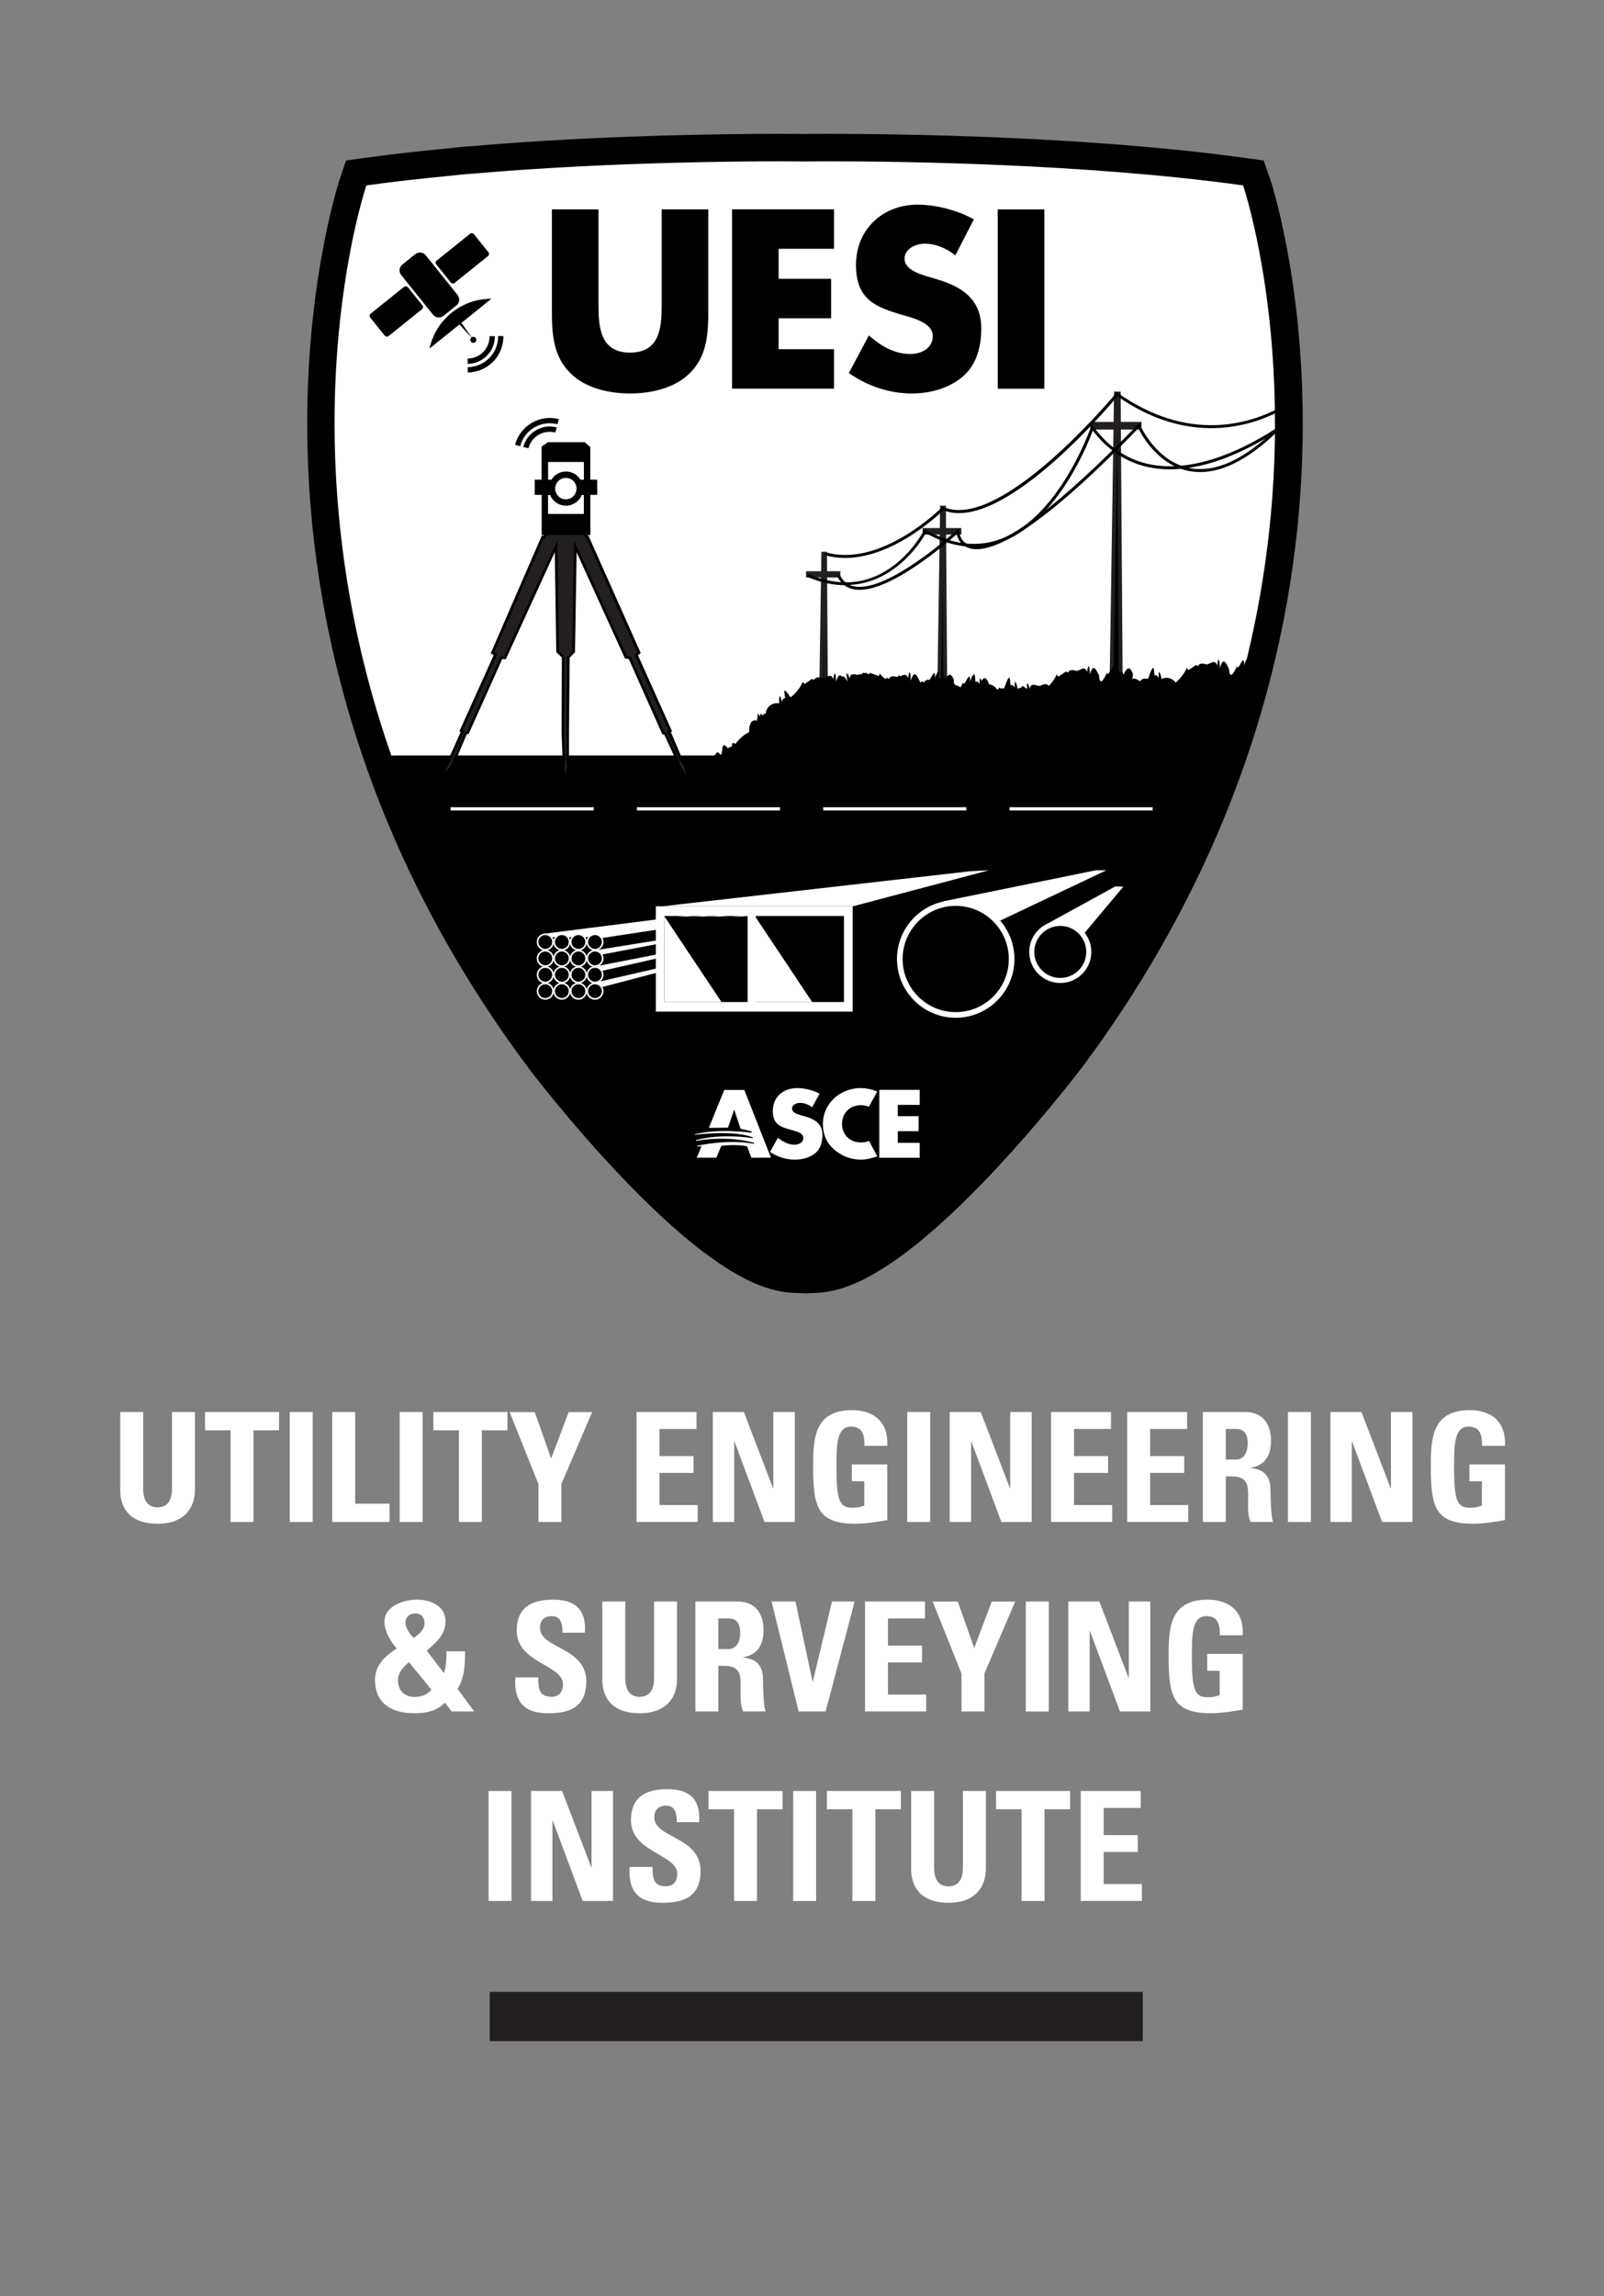 <?xml version="1.0" encoding="UTF-8"?>
<svg id="Layer_1" xmlns="http://www.w3.org/2000/svg" version="1.1" viewBox="0 0 216 309">
  <rect x="0" y="0" width="216" height="309" fill="#808080" stroke="none"/>
  <!-- Generator: Adobe Illustrator 29.1.0, SVG Export Plug-In . SVG Version: 2.1.0 Build 142)  -->
  <defs>
    <style>
      .st0 {
        fill: none;
      }

      .st1 {
        fill: #f5a71e;
      }

      .st1, .st2, .st3 {
        fill-rule: evenodd;
      }

      .st4, .st3 {
        fill: #231f20;
      }

      .st5 {
        fill: #010101;
        stroke: #231f20;
        stroke-miterlimit: 10;
        stroke-width: .5px;
      }

      .st6 {
        fill: #fff;
      }
    </style>
  </defs>
  <g>
    <polygon class="st6" points="173.58 78.9 173.58 56.53 170.79 31.38 168.46 22.93 140.21 21.14 110.68 20.03 72.97 21.59 47.68 24.04 44.56 36.98 43.67 59.6 45.67 81.14 51.4 102.21 166.83 102.21 173.58 78.9"/>
    <polygon class="st5" points="150.98 98.86 149.57 98.86 150.27 52.95 150.66 52.95 150.98 98.86"/>
    <rect class="st5" x="147.08" y="57.03" width="6.39" height=".52"/>
    <polygon class="st5" points="127.37 102.21 126.33 102.21 126.85 68.3 127.13 68.3 127.37 102.21"/>
    <rect class="st5" x="124.49" y="71.31" width="4.72" height=".38"/>
    <polygon class="st5" points="111.31 104.04 110.41 104.04 110.86 74.5 111.11 74.5 111.31 104.04"/>
    <rect class="st5" x="108.8" y="77.12" width="4.11" height=".34"/>
    <path d="M113.81,75.08c-.92,0-1.84-.12-2.76-.39l.11-.38c7.46,2.18,15.59-5.94,15.67-6.03l.1-.1.13.05c7.7,3.35,23.07-15.12,23.22-15.3l.12-.14.15.11c9.46,6.67,17.6,4.15,21.61,2.06l.19.35c-4.07,2.12-12.31,4.68-21.87-1.98-1.55,1.85-15.72,18.44-23.45,15.33-.83.81-6.88,6.42-13.21,6.42Z"/>
    <path d="M115.74,79.37c-.27,0-.53-.02-.77-.07-1.01-.19-1.76-.78-2.23-1.76l.36-.17c.42.87,1.06,1.37,1.95,1.54,4.55.87,13.69-7.47,13.78-7.56l.31-.28.02.42c0,.06.1,1.4,1.37,1.86,4.52,1.67,16.15-9.43,22.67-16.2l.21-.22.12.28s2.15,4.91,6.65,5.78c3.52.68,7.54-1.2,11.94-5.58l.28.28c-4.5,4.49-8.64,6.4-12.3,5.69-4.08-.79-6.28-4.68-6.81-5.75-14.44,14.95-20.42,17.01-22.9,16.09-1.07-.4-1.44-1.31-1.56-1.83-1.51,1.34-8.63,7.48-13.08,7.48Z"/>
    <path d="M113.83,78.75c-1.54,0-3.24-.32-5.1-1.11l.16-.37c4.28,1.81,8.18,1.38,11.61-1.28,2.57-1.99,3.89-4.56,3.91-4.59l.1-.19.18.1c3.54,2.01,6.95,2.41,10.15,1.19,7.9-3,12.02-14.91,12.06-15.03l.12-.36.23.31c7.56,10.29,20.39,3.13,25.56-.42l.23.33c-5.21,3.59-18.09,10.76-25.88.62-.33.9-1.33,3.4-2.95,6.11-1.87,3.13-4.99,7.21-9.22,8.81-3.27,1.24-6.73.87-10.31-1.12-.64,1.12-4.28,6.98-10.83,6.98Z"/>
    <g>
      <path d="M95.38,28.18v13.57c0,3.1-.13,6.18-2.53,8.51-2.02,1.98-5.18,2.69-8,2.69s-5.98-.7-8-2.69c-2.4-2.34-2.53-5.41-2.53-8.51v-13.57h6.27v12.71c0,3.14.22,6.56,4.26,6.56s4.26-3.42,4.26-6.56v-12.71h6.27Z"/>
      <path d="M104.85,33.49v4.03h7.07v5.31h-7.07v4.16h7.46v5.31h-13.73v-24.13h13.73v5.31h-7.46Z"/>
      <path d="M128.66,34.39c-1.15-.96-2.62-1.6-4.16-1.6-1.15,0-2.69.67-2.69,2.02s1.7,1.95,2.78,2.3l1.6.48c3.36.99,5.95,2.69,5.95,6.59,0,2.4-.58,4.86-2.5,6.5-1.89,1.6-4.42,2.27-6.85,2.27-3.04,0-6.02-1.02-8.48-2.75l2.69-5.06c1.57,1.38,3.42,2.5,5.57,2.5,1.47,0,3.04-.74,3.04-2.43s-2.46-2.37-3.81-2.75c-3.94-1.12-6.53-2.14-6.53-6.82s3.49-8.1,8.32-8.1c2.43,0,5.41.77,7.55,1.98l-2.5,4.86Z"/>
      <path d="M140.63,52.31h-6.27v-24.13h6.27v24.13Z"/>
    </g>
    <g>
      <path d="M56.7,33.92h2.24c.55,0,1,.45,1,1v6.85c0,.55-.45,1-1,1h-2.24c-.55,0-1-.45-1-1v-6.85c0-.55.45-1,1-1Z" transform="translate(-11.27 44.65) rotate(-38.76)"/>
      <path d="M59.39,32.84h5.76c.21,0,.37.17.37.37v3.11c0,.21-.17.37-.37.37h-5.76c-.21,0-.37-.17-.37-.37v-3.12c0-.21.17-.37.37-.37Z" transform="translate(-8.06 46.64) rotate(-38.76)"/>
      <rect x="50.12" y="39.98" width="6.51" height="3.86" rx=".37" ry=".37" transform="translate(-14.49 42.66) rotate(-38.77)"/>
      <path d="M60.82,42.08c-1.58,1.27-2.58,2.98-2.98,4.82l8.33-6.69c-1.88-.01-3.77.6-5.35,1.87"/>
      <polygon points="63.61 45.55 61.38 43.13 61.73 42.85 63.61 45.55"/>
      <path d="M64,46.04c-.17.14-.43.11-.57-.06-.14-.17-.11-.43.06-.57.17-.14.43-.11.57.06.14.17.11.43-.06.57"/>
    </g>
    <path d="M65.9,48.17c-.8.81-1.85,1.23-2.91,1.24v.71c1.25-.01,2.48-.5,3.42-1.45.93-.95,1.39-2.2,1.38-3.44h-.71c0,1.07-.38,2.13-1.18,2.94"/>
    <path d="M66.64,45.24h-.71c0,.77-.28,1.54-.85,2.12-.58.59-1.34.88-2.1.89v.71c.95,0,1.89-.38,2.61-1.11.71-.73,1.06-1.68,1.05-2.62"/>
    <g>
      <path d="M71.95,57.52c-.98.58-1.64,1.5-1.9,2.53l-.69-.18c.31-1.2,1.08-2.28,2.23-2.96,1.15-.68,2.47-.82,3.67-.51l-.18.69c-1.03-.27-2.15-.14-3.13.43"/>
      <path d="M74.97,57.51l-.18.69c-.74-.19-1.55-.1-2.26.31-.71.42-1.18,1.08-1.37,1.82l-.69-.18c.24-.92.82-1.74,1.7-2.25.88-.52,1.88-.63,2.8-.39"/>
    </g>
    <path d="M53.77,104.63s.02.05.03.07c0-.02,0-.03,0-.05,0,0-.02-.01-.02-.02"/>
    <path d="M54.19,105.73c-.13-.34-.26-.69-.39-1.03.05,1.06.28,1.4.39,1.03"/>
    <path d="M52.84,105.56c-.13.05-.51-.1-1-.46-.05-.07-.11-.13-.16-.17.58,2.03.51,2.27,1.16.63"/>
    <polygon class="st2" points="75.6 69.13 75.93 69.2 76.77 69.2 76.83 69.53 76.84 69.59 76.54 69.59 75.54 69.39 75.56 69.29 75.6 69.13"/>
    <polygon class="st2" points="75.54 69.39 75.52 69.53 75.5 69.66 76.18 69.8 77.18 69.89 76.88 69.8 76.84 69.59 76.54 69.59 75.54 69.39"/>
    <polygon class="st2" points="75.17 69.53 75.1 69.53 74.77 69.86 74.73 70.06 74.83 70.07 74.84 69.99 75.11 69.9 75.17 69.53"/>
    <polygon class="st2" points="75.17 69.53 75.35 69.53 75.52 69.53 75.5 69.66 75.47 69.8 75.11 69.9 75.17 69.53"/>
    <polygon class="st1" points="76.83 69.53 77 69.53 77.24 69.53 77.79 70.06 78.19 70.24 78.52 70.99 77.52 70.99 77.52 70.78 77.52 70.78 77.52 70.69 77.52 70.68 77.52 69.99 77.18 69.89 76.88 69.8 76.84 69.59 76.83 69.53"/>
    <polygon class="st2" points="78.73 69.99 78.33 69.8 77.79 70.06 78.19 70.24 78.73 69.99"/>
    <polygon class="st2" points="73.62 69.99 74.02 69.8 74.56 70.06 74.37 70.15 74.15 70.25 73.62 69.99"/>
    <polygon class="st2" points="74.56 70.06 74.77 69.86 74.73 70.06 74.83 70.07 74.83 70.15 74.37 70.15 74.56 70.06"/>
    <polygon class="st2" points="60.36 103.4 60.44 103.16 60.19 103.5 59.56 104.31 59.27 104.93 59.73 104.32 59.81 104.31 60.27 103.54 60.36 103.4"/>
    <polygon class="st2" points="93.27 104.27 93.19 104.31 93.62 105.23 93.77 105.16 93.67 104.83 93.67 104.83 93.27 104.27"/>
    <path d="M93.29,105.33c0-.42.29-.76.65-.76s.64.34.64.76-.29.76-.64.76-.65-.34-.65-.76"/>
    <path class="st0" d="M76.2,65.58c.47,0,.89-.23,1.15-.59h-2.31c.26.35.68.59,1.15.59Z"/>
    <path class="st0" d="M76.2,62.7c-.29,0-.57.09-.8.24h1.59c-.23-.15-.5-.24-.8-.24Z"/>
    <path class="st0" d="M76.2,66.44c-.96,0-1.79-.6-2.13-1.44h-.28v2.55h4.82v-2.55h-.28c-.34.84-1.16,1.44-2.13,1.44Z"/>
    <path class="st0" d="M73.8,62.94h.45c.41-.66,1.12-1.1,1.95-1.1s1.55.44,1.95,1.1h.46v-2.38h-4.82v2.38Z"/>
    <path class="st0" d="M96.56,101.65h-.07s.02.06.03.1c.01-.04.03-.07.04-.1Z"/>
    <path class="st0" d="M96.89,101.65h-.07s0,.01,0,.02c.02-.01.04-.01.06-.02Z"/>
    <path d="M168.22,89.66c-.11.07-.22.14-.32.19.03-.12.05-.24.07-.38.26-2.33-.82,1.2-.44-.08,0-1.66-.81,1.17-.96.24-.11.3-.21.49-.29.61-.29.56-.7,1.06-.79-.29-.03-.04-.05-.09-.08-.13-.03,0-.05-.06-.07-.13-.03-.06-.07-.13-.1-.19,0,.01-.01.02-.02.03,0-.02,0-.03.01-.05-.28-.51-.56-.87-.97.41.04-.77-.18-1.88-.35-.34-.35-1.03-1.11.02-1.55-.17-.45-.13-.83-.15-1.05.26l-.26-.15-1.02.7c-.07-.12-.15-.21-.23-.28-.32.73-.84,1.39-1.49,1.95-.27-.39-.71-.65-1.23-.65-.24,0-.46.06-.66.16-.12-.74-.47-1.57-.38-.13-.19-.35-.38-.41-.58-.36-.05-.9-.07-1.88-.85.45-.04,0-.08.02-.13,0-.43-.04-.77,0-.94.36-.33-.19-.65-.46-.99-.37.01.23-.04.66-.02,0-.04.01-.07.03-.11.05.02-.04.04-.07.05-.11.03-.07.05-.07.06-.04,0-.15.01-.34.03-.58-.3-.61-.59-1.29-1.28.17-.16-.74-.55-.23-.89-.09.03-.12.05-.24.07-.38.26-2.33-.82,1.2-.44-.08,0-1.66-.81,1.17-.96.24-.11.3-.21.49-.29.61-.29.56-.7,1.06-.79-.29-.03-.04-.05-.09-.08-.13-.03,0-.05-.06-.07-.13-.03-.06-.07-.13-.1-.19,0,.01-.01.02-.02.03,0-.02,0-.03.01-.05-.28-.51-.56-.87-.97.41.04-.77-.18-1.88-.35-.34-.35-1.03-1.11.02-1.55-.17-.45-.13-.83-.15-1.05.26l-.26-.15-1.02.7c-.07-.12-.15-.21-.23-.28-.24.56-.61,1.07-1.05,1.53-.29-.35-.66-.27-1.07-.06-.4.27-1.33-.64-1.49.44-.36-1.22-.44-.67-.36-.02-.08-.04-.16-.07-.25-.09-.29-.37-.46-.29-.58-.03-.16.02-.32.06-.46.13-.12-.74-.47-1.57-.38-.13-.19-.35-.39-.41-.58-.36-.05-.9-.07-1.88-.85.45-.02,0-.03,0-.05,0-.04-.02-.08-.03-.1,0-.13-.01-.25,0-.37,0-.12-.15-.21-.2-.19.03-.09.03-.17.08-.23.15-.22-.4-.63-.68-1.12-.74,0-.05,0-.08,0-.13-.26-.52-.51-1.08-1-.33-.14-.43-.3-.56-.24.43,0,0,0,0,0,.02-.03-.05-.06-.08-.08-.12-.07-.17-.16-.22-.26-.21-.08-.03-.15-.03-.23-.01-.04-.62-.06-1.27-.32-.87-.2.1-.67,1.64-.4.72,0-1.66-.81,1.17-.96.24-.11.3-.21.49-.29.61-.01.02-.02.04-.04.07-.25-.15-.49-.32-.75-.32,0-.01,0-.02,0-.03-.03-.04-.05-.09-.08-.14-.03,0-.05-.06-.07-.13,0,0,0-.01,0-.02,0-.11,0-.23.02-.37-.28-.56-.55-1.16-1.12-.14-.05-.41-.17-.6-.27.03-.1-.14-.22-.13-.36-.06-.12-.05-.25-.04-.38,0,0-.05.02-.09.03-.13.26-2.33-.82,1.2-.44-.08,0-1.29-.48.13-.78.39-.05,0-.09,0-.14,0-.02-.03-.04-.07-.05-.15-.02.06-.04.1-.06.15-.19.02-.36.11-.48.33l-.26-.15-.26.18c0-.06-.02-.11-.02-.18-.03-.04-.05-.09-.08-.14-.03,0-.05-.06-.07-.13-.03-.06-.07-.13-.1-.19,0,.01-.01.02-.02.03,0-.02,0-.03.01-.05-.28-.51-.56-.87-.97.41.04-.77-.18-1.88-.35-.34-.25-.73-.7-.42-1.1-.24-.05-.22-.14-.26-.31.08-.05,0-.09,0-.13-.02-.45-.13-.83-.15-1.05.26l-.26-.15-.25.17c-.26-.22-.5-.45-.7-.71-.06.09-.11.19-.15.32l-1.16-.43-.21.21c-.2-.21-.42-.24-.66-.17-.03-.14-.09-.08-.17.05-.08.04-.17.08-.25.13-.02.02-.05.02-.08.03-.04-.15-.12-.1-.22.03-.45-.03-1.09-.38-1.16.48-.54-1.45-.49-.32-.26.42-.42-.67-.65-.8-.81-.68-.23-.3-.47-.31-.79.7.04-.77-.18-1.88-.35-.34-.35-1.03-1.11.02-1.55-.17-.45-.13-.83-.15-1.05.26l-.26-.15-1.02.7c-.07-.12-.15-.21-.23-.28-.35.79-.93,1.5-1.65,2.08-1.08-1.63-.88-.74-.72.1-.2,0-.37.11-.47.49-.26-1.42-.4-.53-.34.22-.22-.04-.45-.05-.68.01-.62.16-1.05.66-1.12,1.23,0,.03-.01.06-.02.09-.2.08-.35.18-.48.29-.19-.45-.24-.22-.28.14-.11-.18-.2-.32-.28-.42-.05.33-.09.66-.14.98,0,0,0,0,0,.01-.96-.31-1.06.95-1.06,1.55-.73.31-1.33.93-1.87,1.59-.38-.39-.42,0-.47.36-.19.03-.37.09-.53.19-.87-1.07-.67.29-.85.82-.05.01-.1.03-.15.05-.53-.7-.54-.04-.87.25l70.01.31c.82-1.28,1.72-3.08,2.12-4.37.92-2.98-1.7-5.73,0-8.18Z"/>
    <path d="M170.9,23.71l-.73-2.12-2.21-.3c-21.6-3-47.15-3.27-56.17-3.28-2.1,0-3.3.02-3.31.02h-.19s0,0,0,0c0,0-1.21-.02-3.31-.02-6.47,0-21.47.14-37.39,1.33-1.1.08-2.2.17-3.3.27-1.23.08-2.51.18-3.8.34-3.9.37-7.85.81-11.68,1.34l-1.08.15-1.13.16-.72,2.12c-.1.29-4.49,13.21-4.51,33.23v.08c0,22.66,5.71,54.44,29.78,86.66l.03.05.02.03c.5.66,5.76,7.53,12.41,14.51,3.49,3.66,7.36,7.38,11.23,10.29,3.88,2.87,7.75,5.18,11.98,5.41l1.15.04.33.02h.52s1.14-.06,1.14-.06c2.14-.1,4.19-.77,6.17-1.73,1.97-.97,3.89-2.24,5.82-3.67,5.79-4.37,11.65-10.55,16.13-15.66,2.23-2.56,4.11-4.84,5.44-6.5.66-.83,1.19-1.5,1.55-1.96.18-.23.32-.41.42-.54h-.01s.1-.1.1-.1l.08-.11c7.95-10.65,13.89-21.26,18.29-31.5h0c8.85-20.61,11.45-39.75,11.48-54.87h0s0-.34,0-.34c0-20.04-4.41-33-4.5-33.27ZM171.7,57v.02c0,12.53-1.79,27.91-7.64,44.64h-67.18s-.75-.08-.78,0h-43.13s-.25.03-.25.03c0,0-.03-.04-.04-.07-.01-.03-.02-.06-.03-.09-5.81-16.67-7.59-32.01-7.6-44.5v-.04c0-9.74,1.08-17.76,2.15-23.35,1.02-5.3,2.04-8.39,2.14-8.69,3.75-.52,7.63-.95,11.53-1.32,1.23-.15,2.44-.25,3.68-.33,1.12-.1,2.22-.18,3.3-.27,15.77-1.18,30.7-1.32,37.11-1.32,2.12,0,3.26.02,3.31.02h.24s1.15-.02,3.27-.02c8.92,0,34.38.28,55.62,3.24.24.72,4.28,13.07,4.29,31.95,0,.04,0,.07,0,.1Z"/>
    <g>
      <polygon class="st6" points="79.52 125.76 103.38 122.76 103.81 122.76 81 126.24 79.52 125.76"/>
      <polygon class="st6" points="77.33 125.65 101.19 122.66 101.62 122.66 78.81 126.13 77.33 125.65"/>
      <polygon class="st6" points="75.18 125.65 99.05 122.66 99.47 122.66 76.66 126.13 75.18 125.65"/>
      <polygon class="st6" points="73.26 125.65 96.81 122.66 97.23 122.66 74.42 126.13 73.26 125.65"/>
      <polygon class="st6" points="79.52 127.98 103.38 124.14 103.81 124.14 81 128.46 79.52 127.98"/>
      <polygon class="st6" points="79.52 130.18 103.38 125.51 103.81 125.51 81 130.66 79.52 130.18"/>
      <polygon class="st6" points="79.52 132.37 103.38 126.86 103.81 126.86 81 132.85 79.52 132.37"/>
      <g>
        <path d="M80.12,127.8c-.57,0-1.04-.47-1.04-1.04s.47-1.04,1.04-1.04,1.04.47,1.04,1.04c0,.57-.47,1.04-1.04,1.04"/>
        <path d="M80.12,130.01c-.57,0-1.04-.47-1.04-1.04,0-.57.47-1.04,1.04-1.04s1.04.47,1.04,1.04c0,.57-.47,1.04-1.04,1.04"/>
        <path d="M80.12,132.21c-.57,0-1.04-.47-1.04-1.04,0-.57.47-1.04,1.04-1.04s1.04.47,1.04,1.04-.47,1.04-1.04,1.04"/>
        <path d="M80.12,134.42c-.57,0-1.04-.47-1.04-1.04,0-.57.47-1.04,1.04-1.04s1.04.47,1.04,1.04c0,.57-.47,1.04-1.04,1.04"/>
        <path d="M77.89,127.8c-.57,0-1.04-.47-1.04-1.04,0-.57.47-1.04,1.04-1.04s1.04.47,1.04,1.04c0,.57-.47,1.04-1.04,1.04"/>
        <path d="M77.89,130.01c-.57,0-1.04-.47-1.04-1.04s.47-1.04,1.04-1.04,1.04.47,1.04,1.04c0,.57-.47,1.04-1.04,1.04"/>
        <path d="M77.89,132.21c-.57,0-1.04-.47-1.04-1.04,0-.57.47-1.04,1.04-1.04s1.04.47,1.04,1.04c0,.57-.47,1.04-1.04,1.04"/>
        <path d="M77.89,134.42c.57,0,1.04-.47,1.04-1.04s-.47-1.04-1.04-1.04-1.04.47-1.04,1.04c0,.57.47,1.04,1.04,1.04"/>
        <path d="M75.66,127.8c-.57,0-1.04-.47-1.04-1.04,0-.57.47-1.04,1.04-1.04s1.04.47,1.04,1.04c0,.57-.47,1.04-1.04,1.04"/>
        <path d="M75.66,130.01c-.57,0-1.04-.47-1.04-1.04,0-.57.47-1.04,1.04-1.04s1.04.47,1.04,1.04c0,.57-.47,1.04-1.04,1.04"/>
        <path d="M75.66,132.21c-.57,0-1.04-.47-1.04-1.04,0-.57.47-1.04,1.04-1.04s1.04.47,1.04,1.04c0,.57-.47,1.04-1.04,1.04"/>
        <path d="M75.66,134.42c-.57,0-1.04-.47-1.04-1.04s.47-1.04,1.04-1.04,1.04.47,1.04,1.04c0,.57-.47,1.04-1.04,1.04"/>
        <path d="M73.43,127.8c-.57,0-1.04-.47-1.04-1.04,0-.57.47-1.04,1.04-1.04s1.04.47,1.04,1.04c0,.57-.47,1.04-1.04,1.04"/>
        <path d="M73.43,130.01c-.57,0-1.04-.47-1.04-1.04,0-.57.47-1.04,1.04-1.04s1.04.47,1.04,1.04c0,.57-.47,1.04-1.04,1.04"/>
        <path d="M73.43,132.21c-.57,0-1.04-.47-1.04-1.04,0-.57.47-1.04,1.04-1.04s1.04.47,1.04,1.04c0,.57-.47,1.04-1.04,1.04"/>
        <path d="M73.43,134.42c-.57,0-1.04-.47-1.04-1.04,0-.57.47-1.04,1.04-1.04s1.04.47,1.04,1.04c0,.57-.47,1.04-1.04,1.04"/>
      </g>
      <g>
        <path class="st6" d="M80.12,127.91c-.64,0-1.15-.52-1.15-1.15s.52-1.15,1.15-1.15,1.15.52,1.15,1.15-.52,1.15-1.15,1.15ZM80.12,125.83c-.51,0-.93.42-.93.93s.42.93.93.93.93-.42.93-.93-.42-.93-.93-.93Z"/>
        <path class="st6" d="M80.12,130.12c-.64,0-1.15-.52-1.15-1.15s.52-1.15,1.15-1.15,1.15.52,1.15,1.15-.52,1.15-1.15,1.15ZM80.12,128.04c-.51,0-.93.42-.93.93s.42.93.93.93.93-.42.93-.93-.42-.93-.93-.93Z"/>
        <path class="st6" d="M80.12,132.33c-.64,0-1.15-.52-1.15-1.15s.52-1.15,1.15-1.15,1.15.52,1.15,1.15-.52,1.15-1.15,1.15ZM80.12,130.24c-.51,0-.93.42-.93.93s.42.93.93.93.93-.42.93-.93-.42-.93-.93-.93Z"/>
        <path class="st6" d="M80.12,134.53c-.64,0-1.15-.52-1.15-1.15s.52-1.15,1.15-1.15,1.15.52,1.15,1.15-.52,1.15-1.15,1.15ZM80.12,132.45c-.51,0-.93.42-.93.93s.42.93.93.93.93-.42.93-.93-.42-.93-.93-.93Z"/>
      </g>
      <g>
        <path class="st6" d="M77.89,127.91c-.64,0-1.15-.52-1.15-1.15s.52-1.15,1.15-1.15,1.15.52,1.15,1.15-.52,1.15-1.15,1.15ZM77.89,125.83c-.51,0-.93.42-.93.93s.42.93.93.93.93-.42.93-.93-.42-.93-.93-.93Z"/>
        <path class="st6" d="M77.89,130.12c-.64,0-1.15-.52-1.15-1.15s.52-1.15,1.15-1.15,1.15.52,1.15,1.15-.52,1.15-1.15,1.15ZM77.89,128.04c-.51,0-.93.42-.93.93s.42.93.93.93.93-.42.93-.93-.42-.93-.93-.93Z"/>
        <path class="st6" d="M77.89,132.33c-.64,0-1.15-.52-1.15-1.15s.52-1.15,1.15-1.15,1.15.52,1.15,1.15-.52,1.15-1.15,1.15ZM77.89,130.24c-.51,0-.93.42-.93.93s.42.93.93.93.93-.42.93-.93-.42-.93-.93-.93Z"/>
        <path class="st6" d="M77.89,134.53c-.64,0-1.15-.52-1.15-1.15s.52-1.15,1.15-1.15,1.15.52,1.15,1.15-.52,1.15-1.15,1.15ZM77.89,132.45c-.51,0-.93.42-.93.93s.42.93.93.93.93-.42.93-.93-.42-.93-.93-.93Z"/>
      </g>
      <g>
        <path class="st6" d="M75.66,127.91c-.64,0-1.15-.52-1.15-1.15s.52-1.15,1.15-1.15,1.15.52,1.15,1.15-.52,1.15-1.15,1.15ZM75.66,125.83c-.51,0-.93.42-.93.93s.42.93.93.93.93-.42.93-.93-.42-.93-.93-.93Z"/>
        <path class="st6" d="M75.66,130.12c-.64,0-1.15-.52-1.15-1.15s.52-1.15,1.15-1.15,1.15.52,1.15,1.15-.52,1.15-1.15,1.15ZM75.66,128.04c-.51,0-.93.42-.93.93s.42.93.93.93.93-.42.93-.93-.42-.93-.93-.93Z"/>
        <path class="st6" d="M75.66,132.33c-.64,0-1.15-.52-1.15-1.15s.52-1.15,1.15-1.15,1.15.52,1.15,1.15-.52,1.15-1.15,1.15ZM75.66,130.24c-.51,0-.93.42-.93.93s.42.93.93.93.93-.42.93-.93-.42-.93-.93-.93Z"/>
        <path class="st6" d="M75.66,134.53c-.64,0-1.15-.52-1.15-1.15s.52-1.15,1.15-1.15,1.15.52,1.15,1.15-.52,1.15-1.15,1.15ZM75.66,132.45c-.51,0-.93.42-.93.93s.42.93.93.93.93-.42.93-.93-.42-.93-.93-.93Z"/>
      </g>
      <g>
        <path class="st6" d="M73.43,127.91c-.64,0-1.15-.52-1.15-1.15s.52-1.15,1.15-1.15,1.15.52,1.15,1.15-.52,1.15-1.15,1.15ZM73.43,125.83c-.51,0-.93.42-.93.93s.42.93.93.93.93-.42.93-.93-.42-.93-.93-.93Z"/>
        <path class="st6" d="M73.43,130.12c-.64,0-1.15-.52-1.15-1.15s.52-1.15,1.15-1.15,1.15.52,1.15,1.15-.52,1.15-1.15,1.15ZM73.43,128.04c-.51,0-.93.42-.93.93s.42.93.93.93.93-.42.93-.93-.42-.93-.93-.93Z"/>
        <path class="st6" d="M73.43,132.33c-.64,0-1.15-.52-1.15-1.15s.52-1.15,1.15-1.15,1.15.52,1.15,1.15-.52,1.15-1.15,1.15ZM73.43,130.24c-.51,0-.93.42-.93.93s.42.93.93.93.93-.42.93-.93-.42-.93-.93-.93Z"/>
        <path class="st6" d="M73.43,134.53c-.64,0-1.15-.52-1.15-1.15s.52-1.15,1.15-1.15,1.15.52,1.15,1.15-.52,1.15-1.15,1.15ZM73.43,132.45c-.51,0-.93.42-.93.93s.42.93.93.93.93-.42.93-.93-.42-.93-.93-.93Z"/>
      </g>
    </g>
    <rect x="88.83" y="123.34" width="25.8" height="12.33"/>
    <path d="M129.2,107.91c.12-.07.24-.12.36-.15-.12-.2-.24.03-.36.15"/>
    <g>
      <rect class="st6" x="60.68" y="108.63" width="19.27" height=".43"/>
      <rect class="st6" x="85.77" y="108.63" width="19.27" height=".43"/>
      <rect class="st6" x="110.86" y="108.63" width="19.27" height=".43"/>
      <rect class="st6" x="135.95" y="108.63" width="19.27" height=".43"/>
    </g>
    <g>
      <path class="st6" d="M108.39,150.23l-.63-.18c-.43-.13-1.1-.34-1.1-.87s.61-.77,1.06-.77c.61,0,1.19.24,1.65.6l.99-1.84c-.85-.46-2.03-.75-2.99-.75-1.92,0-3.3,1.21-3.3,3.07s1.03,2.16,2.59,2.59c.53.15,1.51.37,1.51,1.04s-.62.92-1.2.92c-.85,0-1.59-.43-2.21-.94l-1.07,1.91c.98.66,2.15,1.04,3.36,1.04.96,0,1.97-.26,2.72-.86.76-.62.98-1.56.98-2.47,0-1.48-1.02-2.12-2.36-2.5"/>
      <path class="st6" d="M112.22,147.9c-.91.9-1.41,2.1-1.41,3.35,0,1.36.48,2.54,1.53,3.45.99.86,2.26,1.35,3.59,1.35.77,0,1.37-.18,2.19-.43v-.04s-1.09-2.05-1.09-2.05c-.33.13-.69.21-1.05.21-1.55,0-2.59-1.04-2.59-2.49s1.03-2.53,2.55-2.53c.37,0,.73.07,1.07.21l1.11-2.02v-.03c-.74-.29-1.47-.46-2.27-.46-1.34,0-2.7.56-3.64,1.48"/>
      <path class="st6" d="M101.18,155.8c-.09,0,2.64-.02,2.64-.02l-3.59-9.11h-2.7s-2.08,5.11-2.08,5.11l2.59-.04.83-2.43.85,2.58,1.47.35.04.19s-4.49-.64-7.67.22v.07s4.95-.71,7.78.31l.03.14s-3.96-.73-7.65.25c.02.09.02.11.02.11,0,0,3.83-.81,7.77.24v.03s.04.13.04.13c0,0-2.95-.72-7.67.25l.02.11s.28-.04.57-.05l-.64,1.55h2.64l.66-1.59s1.97-.28,3.47.06l.58,1.53Z"/>
      <polygon class="st6" points="120.9 148.68 120.9 150.2 123.7 150.2 123.7 152.22 120.9 152.22 120.9 153.79 123.85 153.79 123.85 155.8 118.41 155.8 118.41 146.66 123.85 146.66 123.85 148.68 120.9 148.68"/>
    </g>
    <g>
      <polygon class="st6" points="126.93 121.31 147.57 117.11 148.99 117.11 134.55 123.95 131.04 121.86 126.93 121.31"/>
      <path class="st6" d="M128.7,136.96c-4.36,0-7.91-3.55-7.91-7.91s3.55-7.91,7.91-7.91,7.91,3.55,7.91,7.91-3.55,7.91-7.91,7.91ZM128.7,121.9c-3.94,0-7.15,3.21-7.15,7.15s3.21,7.15,7.15,7.15,7.15-3.21,7.15-7.15-3.21-7.15-7.15-7.15Z"/>
    </g>
    <g>
      <polygon class="st6" points="150.2 119.28 140.77 124.45 143.8 124.34 145.96 125.65 151.27 119.32 150.2 119.28"/>
      <path class="st6" d="M142.78,132.28c-2.3,0-4.18-1.87-4.18-4.18s1.87-4.18,4.18-4.18,4.18,1.87,4.18,4.18-1.87,4.18-4.18,4.18ZM142.78,124.6c-1.93,0-3.5,1.57-3.5,3.5s1.57,3.5,3.5,3.5,3.5-1.57,3.5-3.5-1.57-3.5-3.5-3.5Z"/>
    </g>
    <g>
      <g>
        <polyline class="st6" points="101.7 123.34 109.37 134.84 101.7 134.84"/>
        <polyline class="st6" points="89.49 123.34 97.16 134.84 89.49 134.84"/>
        <path class="st6" d="M88.32,136.13h26.5v-14.17h-26.5v14.17ZM113.65,134.84h-24.17v-11.58h24.17v11.58Z"/>
        <polygon class="st6" points="130.66 117.24 89.09 121.97 114.82 121.97 133.18 117.11 130.66 117.24"/>
      </g>
      <rect class="st6" x="100.68" y="123.01" width="1.1" height="12.66"/>
    </g>
    <polygon class="st3" points="73.5 71.85 73.3 72.29 73.07 72.29 66.3 87.88 66.71 88.1 62.09 98.37 62.26 98.46 60.53 102.32 60.03 103.14 59.61 104.54 60.31 103.81 60.87 103.07 62.71 98.68 62.97 98.63 67.51 88.51 67.98 88.56 74.86 73.54 75.07 87.71 75.82 88.43 75.79 98.63 75.92 102.4 75.82 103.2 76.05 105.06 76.26 105.06 76.52 103.07 76.43 102.29 76.43 98.64 76.52 88.45 77.25 87.71 77.48 73.54 84.28 88.45 84.8 88.54 89.31 98.66 89.55 98.66 91.26 102.37 91.5 103.14 92.59 105.09 92.73 105.06 92.31 103.14 91.67 102.19 90.09 98.45 90.26 98.38 85.68 88.16 86.04 87.86 79.09 72.24 78.91 72.24 78.55 71.51 73.62 71.51 73.5 71.85"/>
    <path d="M92.51,105.3l-1.16-2.08-.25-.8-1.66-3.59h-.24l-4.52-10.14-.52-.08-.04-.09-6.47-14.2-.22,13.45-.72.74-.09,10.11v3.65l.09.76-.28,2.18h-.52l-.26-2.04.11-.83-.13-3.73.03-10.13-.75-.73v-.07s-.2-13.38-.2-13.38l-6.6,14.42-.47-.05-4.53,10.09-.26.05-1.83,4.34-.56.74-1.22,1.27.64-2.15.51-.82,1.65-3.68-.18-.09,4.63-10.27-.41-.22,6.88-15.85h.24l.16-.34.15-.44h5.17l.35.73h.19l7.06,15.85-.37.3,4.6,10.25-.17.08,1.52,3.58.65.99.45,2.08-.43.12ZM76,103.2l.16,1.27.19-1.42-.09-.74v-3.67s.09-10.26.09-10.26l.72-.75.24-14.89,7.09,15.55.52.09,4.51,10.1h.23l1.76,3.81.25.79.73,1.3-.25-1.17-.62-.93-1.67-3.93.17-.07-4.57-10.17.37-.3-6.85-15.39h-.18l-.35-.73h-4.7l-.07.22-.26.56h-.23l-6.65,15.33.41.22-4.63,10.27.18.09-1.79,4-.5.82-.2.68.19-.2.53-.71,1.87-4.45.26-.05,4.56-10.16.47.05,7.15-15.63.22,14.89.75.73v.08l-.03,10.2.13,3.76-.1.81Z"/>
    <g>
      <rect class="st6" x="73.62" y="59.41" width="5.11" height="9.72"/>
      <path class="st6" d="M78.85,69.24h-5.34v-9.95h5.34v9.95ZM73.73,69.02h4.89v-9.5h-4.89v9.5Z"/>
    </g>
    <path d="M79.49,64.55v-4.38l-.76-.67h-2.52s-2.42,0-2.42,0l-.85.59v4.46h-.93v2.04h.94v5.41h6.55v-5.41h.92v-2.04h-.92ZM78.62,69.16h-4.82v-2.55h.28c.34.84,1.16,1.44,2.13,1.44s1.79-.6,2.13-1.44h.28v2.55ZM74.76,65.75c0-.5.26-.94.64-1.2.23-.15.5-.24.8-.24s.57.09.8.24c.39.26.64.7.64,1.2,0,.32-.11.62-.29.86-.26.35-.68.59-1.15.59s-.89-.23-1.15-.59c-.18-.24-.29-.53-.29-.86ZM78.62,64.55h-.46c-.4-.66-1.12-1.1-1.95-1.1s-1.55.44-1.95,1.1h-.45v-2.38h4.82v2.38Z"/>
  </g>
  <rect class="st4" x="65.95" y="268.04" width="87.94" height="6.63"/>
  <g>
    <path class="st6" d="M26.25,190.01v10.49c0,2.21-1.25,4.55-5.02,4.55-3.4,0-5.04-1.76-5.04-4.55v-10.49h3.09v10.29c0,1.82.78,2.54,1.91,2.54,1.35,0,1.97-.9,1.97-2.54v-10.29h3.09Z"/>
    <path class="st6" d="M37.58,190.01v2.46h-3.44v12.34h-3.09v-12.34h-3.44v-2.46h9.98Z"/>
    <path class="st6" d="M39.02,204.81v-14.8h3.09v14.8h-3.09Z"/>
    <path class="st6" d="M44.74,204.81v-14.8h3.09v12.34h4.63v2.46h-7.73Z"/>
    <path class="st6" d="M53.82,204.81v-14.8h3.09v14.8h-3.09Z"/>
    <path class="st6" d="M68.33,190.01v2.46h-3.44v12.34h-3.09v-12.34h-3.44v-2.46h9.98Z"/>
    <path class="st6" d="M72.5,199.69l-3.87-9.67h3.38l2.21,6.25,2.36-6.25h3.16l-4.14,9.67v5.12h-3.09v-5.12Z"/>
    <path class="st6" d="M85.72,204.81v-14.8h8.07v2.28h-4.98v3.65h4.59v2.27h-4.59v4.32h5.14v2.27h-8.24Z"/>
    <path class="st6" d="M95.99,204.81v-14.8h4.18l3.93,10.25h.04v-10.25h2.89v14.8h-4.08l-4.04-10.82h-.04v10.82h-2.89Z"/>
    <path class="st6" d="M116.41,194.56c.02-1.37-.2-2.58-1.84-2.58-1.93,0-1.93,2.6-1.93,5.47,0,4.63.45,5.45,2.21,5.45.51,0,1.07-.12,1.54-.29v-3.28h-1.68v-2.27h4.77v7.5c-.84.16-2.95.49-4.18.49-5.21,0-5.8-2.15-5.8-7.77,0-3.73.18-7.52,5.25-7.52,3.03,0,4.92,1.7,4.73,4.8h-3.07Z"/>
    <path class="st6" d="M122.17,204.81v-14.8h3.09v14.8h-3.09Z"/>
    <path class="st6" d="M127.89,204.81v-14.8h4.18l3.93,10.25h.04v-10.25h2.89v14.8h-4.08l-4.04-10.82h-.04v10.82h-2.89Z"/>
    <path class="st6" d="M141.54,204.81v-14.8h8.07v2.28h-4.98v3.65h4.59v2.27h-4.59v4.32h5.14v2.27h-8.24Z"/>
    <path class="st6" d="M151.79,204.81v-14.8h8.07v2.28h-4.98v3.65h4.59v2.27h-4.59v4.32h5.14v2.27h-8.24Z"/>
    <path class="st6" d="M165.07,204.81h-3.09v-14.8h5.72c2.11,0,3.46,1.35,3.46,3.87,0,1.89-.74,3.3-2.75,3.63v.04c.68.08,2.68.25,2.68,2.91,0,.94.06,3.73.35,4.34h-3.03c-.41-.9-.33-1.91-.33-2.87,0-1.76.16-3.26-2.21-3.26h-.8v6.13ZM165.07,196.41h1.37c1.23,0,1.58-1.23,1.58-2.17,0-1.41-.59-1.95-1.58-1.95h-1.37v4.12Z"/>
    <path class="st6" d="M173.44,204.81v-14.8h3.09v14.8h-3.09Z"/>
    <path class="st6" d="M179.16,204.81v-14.8h4.18l3.93,10.25h.04v-10.25h2.89v14.8h-4.08l-4.04-10.82h-.04v10.82h-2.89Z"/>
    <path class="st6" d="M199.58,194.56c.02-1.37-.21-2.58-1.84-2.58-1.93,0-1.93,2.6-1.93,5.47,0,4.63.45,5.45,2.21,5.45.51,0,1.07-.12,1.54-.29v-3.28h-1.68v-2.27h4.78v7.5c-.84.16-2.95.49-4.18.49-5.21,0-5.8-2.15-5.8-7.77,0-3.73.18-7.52,5.25-7.52,3.03,0,4.92,1.7,4.73,4.8h-3.07Z"/>
    <path class="st6" d="M59.91,229.14c-1.17,1.15-2.54,1.41-4.12,1.41-3.4,0-5.29-1.6-5.29-4.49,0-1.97,1.37-3.22,2.91-4.22-.78-1-1.64-2.17-1.64-3.71,0-1.64,1.95-2.87,4.47-2.87,1.41,0,3.75.66,3.75,2.89,0,1.93-1.33,2.91-2.52,3.98l2.32,3.03c.27-.96.33-1.52.33-2.95h2.5c0,1.54,0,3.46-1,5.06l2.23,3.03h-3.03l-.9-1.17ZM55.09,223.67c-.74.57-1.5,1.41-1.5,2.4,0,1.41.84,2.28,2.25,2.28.88,0,1.72-.29,2.25-.98l-3.01-3.69ZM57.16,218.38c0-.78-.47-1.27-1.27-1.27-.66,0-1.29.47-1.29,1.17,0,.84.55,1.52,1.09,2.13.72-.45,1.48-1.11,1.48-2.03Z"/>
    <path class="st6" d="M73.79,230.55c-3.83,0-4.55-2.25-4.39-4.82h3.09c0,1.41.06,2.6,1.76,2.6,1.05,0,1.56-.68,1.56-1.68,0-2.66-6.23-2.83-6.23-7.23,0-2.32,1.11-4.16,4.88-4.16,3.01,0,4.51,1.35,4.3,4.45h-3.01c0-1.11-.18-2.23-1.43-2.23-1,0-1.6.55-1.6,1.58,0,2.81,6.23,2.56,6.23,7.21,0,3.83-2.81,4.28-5.16,4.28Z"/>
    <path class="st6" d="M91.17,215.51v10.49c0,2.21-1.25,4.55-5.02,4.55-3.4,0-5.04-1.76-5.04-4.55v-10.49h3.09v10.29c0,1.82.78,2.54,1.91,2.54,1.35,0,1.97-.9,1.97-2.54v-10.29h3.09Z"/>
    <path class="st6" d="M96.73,230.31h-3.09v-14.8h5.72c2.11,0,3.46,1.35,3.46,3.87,0,1.89-.74,3.3-2.75,3.63v.04c.68.08,2.68.25,2.68,2.91,0,.94.06,3.73.35,4.34h-3.03c-.41-.9-.33-1.91-.33-2.87,0-1.76.16-3.26-2.21-3.26h-.8v6.13ZM96.73,221.91h1.37c1.23,0,1.58-1.23,1.58-2.17,0-1.41-.59-1.95-1.58-1.95h-1.37v4.12Z"/>
    <path class="st6" d="M103.9,215.51h3.22l2.3,10.76h.04l2.58-10.76h3.05l-3.91,14.8h-3.63l-3.65-14.8Z"/>
    <path class="st6" d="M116.49,230.31v-14.8h8.07v2.28h-4.98v3.65h4.59v2.27h-4.59v4.32h5.14v2.27h-8.24Z"/>
    <path class="st6" d="M129.47,225.19l-3.87-9.67h3.38l2.21,6.25,2.36-6.25h3.16l-4.14,9.67v5.12h-3.09v-5.12Z"/>
    <path class="st6" d="M138.14,230.31v-14.8h3.09v14.8h-3.09Z"/>
    <path class="st6" d="M143.86,230.31v-14.8h4.18l3.93,10.25h.04v-10.25h2.89v14.8h-4.08l-4.04-10.82h-.04v10.82h-2.89Z"/>
    <path class="st6" d="M164.27,220.06c.02-1.37-.21-2.58-1.84-2.58-1.93,0-1.93,2.6-1.93,5.47,0,4.63.45,5.45,2.21,5.45.51,0,1.07-.12,1.54-.29v-3.28h-1.68v-2.27h4.78v7.5c-.84.16-2.95.49-4.18.49-5.21,0-5.8-2.15-5.8-7.77,0-3.73.18-7.52,5.25-7.52,3.03,0,4.92,1.7,4.73,4.8h-3.07Z"/>
    <path class="st6" d="M65.79,255.81v-14.8h3.09v14.8h-3.09Z"/>
    <path class="st6" d="M71.51,255.81v-14.8h4.18l3.93,10.25h.04v-10.25h2.89v14.8h-4.08l-4.04-10.82h-.04v10.82h-2.89Z"/>
    <path class="st6" d="M89.18,256.05c-3.83,0-4.55-2.25-4.39-4.82h3.09c0,1.41.06,2.6,1.76,2.6,1.05,0,1.56-.68,1.56-1.68,0-2.66-6.23-2.83-6.23-7.23,0-2.32,1.11-4.16,4.88-4.16,3.01,0,4.51,1.35,4.3,4.45h-3.01c0-1.11-.18-2.23-1.43-2.23-1,0-1.6.55-1.6,1.58,0,2.81,6.23,2.56,6.23,7.21,0,3.83-2.81,4.28-5.16,4.28Z"/>
    <path class="st6" d="M105.38,241.01v2.46h-3.44v12.34h-3.09v-12.34h-3.44v-2.46h9.98Z"/>
    <path class="st6" d="M106.81,255.81v-14.8h3.09v14.8h-3.09Z"/>
    <path class="st6" d="M121.32,241.01v2.46h-3.44v12.34h-3.09v-12.34h-3.44v-2.46h9.98Z"/>
    <path class="st6" d="M132.76,241.01v10.49c0,2.21-1.25,4.55-5.02,4.55-3.4,0-5.04-1.76-5.04-4.55v-10.49h3.09v10.29c0,1.82.78,2.54,1.91,2.54,1.35,0,1.97-.9,1.97-2.54v-10.29h3.09Z"/>
    <path class="st6" d="M144.1,241.01v2.46h-3.44v12.34h-3.09v-12.34h-3.44v-2.46h9.98Z"/>
    <path class="st6" d="M145.54,255.81v-14.8h8.07v2.28h-4.98v3.65h4.59v2.27h-4.59v4.32h5.14v2.27h-8.24Z"/>
  </g>
</svg>
